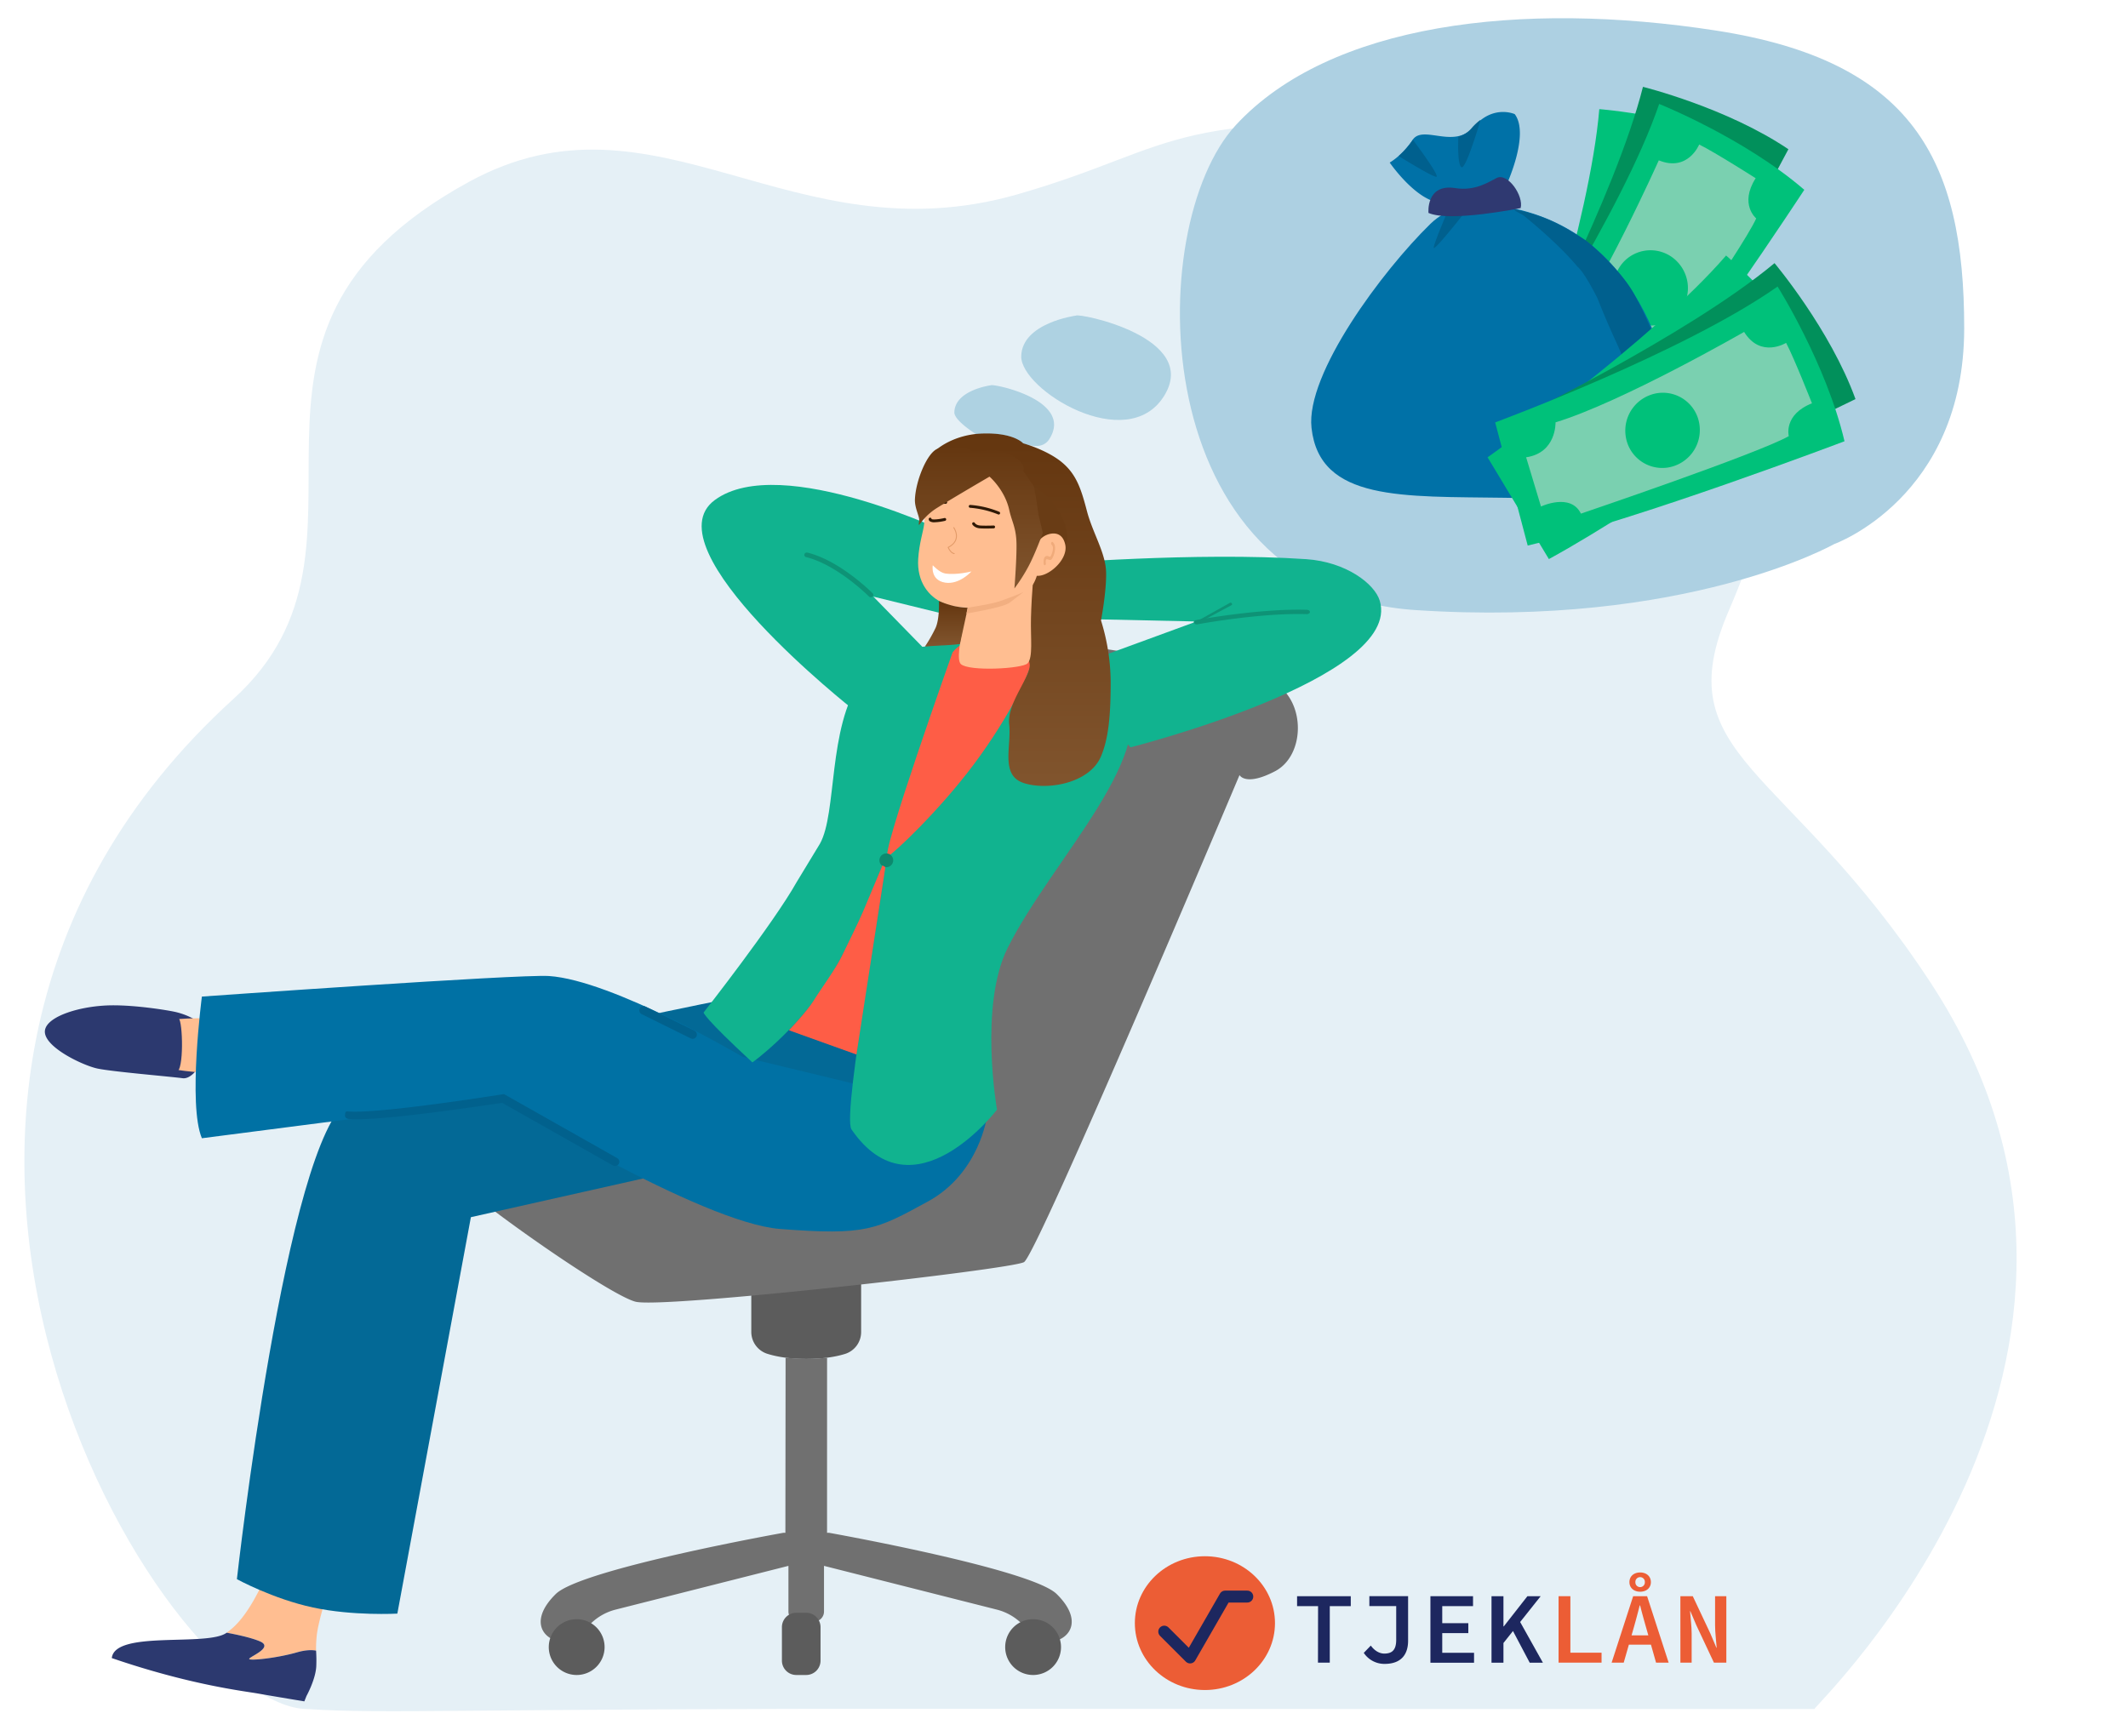 <svg xmlns="http://www.w3.org/2000/svg" xmlns:xlink="http://www.w3.org/1999/xlink" width="1784.896" height="1456.364" viewBox="0 0 1784.896 1456.364">
  <defs>
    <clipPath id="clip-path">
      <rect id="Rectangle_16990" data-name="Rectangle 16990" width="1784.896" height="1456.364" transform="translate(0 0)" fill="#fff" stroke="#707070" stroke-width="1"/>
    </clipPath>
    <clipPath id="clip-path-2">
      <rect id="Rectangle_16989" data-name="Rectangle 16989" width="2004.433" height="1480.328" fill="#fff" stroke="#707070" stroke-width="1"/>
    </clipPath>
    <clipPath id="clip-path-3">
      <rect id="Rectangle_16988" data-name="Rectangle 16988" width="2712.566" height="2011.06" fill="#69462a"/>
    </clipPath>
    <linearGradient id="linear-gradient" x1="0.5" x2="0.5" y2="1" gradientUnits="objectBoundingBox">
      <stop offset="0" stop-color="#64360f"/>
      <stop offset="1" stop-color="#81552e"/>
    </linearGradient>
    <filter id="Path_86615" x="1088.578" y="162.337" width="331.065" height="270.057" filterUnits="userSpaceOnUse">
      <feOffset dy="3" input="SourceAlpha"/>
      <feGaussianBlur stdDeviation="3" result="blur"/>
      <feFlood flood-opacity="0.161"/>
      <feComposite operator="in" in2="blur"/>
      <feComposite in="SourceGraphic"/>
    </filter>
  </defs>
  <g id="Group_75115" data-name="Group 75115" transform="translate(17095.172 15572.23)">
    <g id="Group_75113" data-name="Group 75113" transform="translate(-17074.721 -15468.202)">
      <g id="Group_75067" data-name="Group 75067" transform="translate(0)">
        <path id="Path_79861" data-name="Path 79861" d="M1789.014,1558.091c-40.771,0-33.623.05-266.85,0-64.4-.012-132.573-.038-202.531-.063-53.08-.025-107.207-.051-161.507-.087q-45.993-.038-91.986-.063c-410.486-.35-475.908,4.636-541.054.212-121.2,0-431.605-511.59-62.074-847.492C606.5,580.164,422.343,406.878,660.676,276.73c156.731-85.586,270.575,64.772,459.772,10.6,139.78-40.02,125.366-76.286,401.715-50.276,265.753,25.013,279.311,203.94,195,399.652-53.229,123.564,48.836,127.9,169.522,312.3C2092.68,1263.769,1790.844,1553.413,1789.014,1558.091Z" transform="translate(-287.617 -228.279)" fill="#e5f0f6"/>
      </g>
    </g>
    <g id="Mask_Group_69098" data-name="Mask Group 69098" transform="translate(-17095.172 -15572.23)" clip-path="url(#clip-path)">
      <g id="Group_75111" data-name="Group 75111" transform="translate(18.552 3.26)">
        <g id="Mask_Group_69097" data-name="Mask Group 69097" transform="translate(0 0)" clip-path="url(#clip-path-2)">
          <g id="Group_75105" data-name="Group 75105" transform="translate(-227.007 -355.456)">
            <g id="Group_75104" data-name="Group 75104" transform="translate(0)">
              <g id="Group_75103" data-name="Group 75103">
                <g id="Group_75102" data-name="Group 75102" clip-path="url(#clip-path-3)">
                  <path id="Path_86559" data-name="Path 86559" d="M2230.166,944.053c2-2.445,105.053,18.16,73.822,67.645s-120.208-5.486-119.651-33.562,45.829-34.083,45.829-34.083" transform="translate(-1119.298 -327.055)" fill="rgba(0,113,164,0.24)"/>
                  <path id="Path_86561" data-name="Path 86561" d="M832.827,752.672s109.02-38.895,109.106-181.01S897.993,347.268,733.921,321.837s-324.072-5.984-402.912,79.285-76.521,391.939,150.724,406.9,351.095-55.35,351.095-55.35" transform="translate(914.028 56.017)" fill="#add0e2"/>
                  <path id="Path_86563" data-name="Path 86563" d="M2542.412,1112.057s-145.351-70.858-200.9-30.044,116.115,175.8,116.115,175.8l63.32-47.124-46.494-47.618,59.109,14.488Z" transform="translate(-1533.473 -310.322)" fill="#11b38f"/>
                  <path id="Path_86564" data-name="Path 86564" d="M3084.034,2392.48c-14.839,4.276-35.714,6.791-39.487,5.784s21.63-9.557,8.552-15.09c-7.248-3.067-18.892-5.59-27.839-7.232,1.3-.964,2.6-1.979,3.918-3.066,17.936-14.817,31-49.957,31-49.957,13.449-.67,52,12.551,52,12.551s-10.223,29.733-11.441,43.8a99.392,99.392,0,0,0-.481,11.719c-3.127-.637-8.319-.787-16.225,1.491" transform="translate(-2626.688 -653.924)" fill="#ffbe91"/>
                  <path id="Path_86566" data-name="Path 86566" d="M3304.817,1672.323a58.817,58.817,0,0,0-23.338-10.594c-6.656-1.4-31.778-5.515-52.315-5.348-25.679.209-54.365,8.961-56.118,20.95-1.974,13.488,31.591,29.468,44.071,32.1s60.482,6.662,71.473,8.11,26.208-24.836,16.228-45.215" transform="translate(-2926.881 -460.73)" fill="#2c396f"/>
                  <path id="Path_86567" data-name="Path 86567" d="M3211.173,1671.085s-38.848-1.231-45.225,4.722-3.837,26.818-2.562,32.77,51.613,8.851,51.613,8.851Z" transform="translate(-2825.513 -464.472)" fill="#ffbe91"/>
                  <path id="Path_86568" data-name="Path 86568" d="M2526.211,1965.309v43.45a19.225,19.225,0,0,1-13.5,18.365c-7.236,2.252-17.781,4.212-32.566,4.212-14.663,0-25.24-2.006-32.531-4.29a19.266,19.266,0,0,1-13.532-18.376v-34.75Z" transform="translate(-1595.466 -539.012)" fill="#5c5c5c"/>
                  <path id="Path_86569" data-name="Path 86569" d="M2604.807,1354.828s4.971,9.766,29.831-3.252,26.1-57.5,0-73.792c-19.621-12.244-174.791-33.93-250.638-43.943a53.87,53.87,0,0,0-57.015,33.275l-136.657,339.742s-155.368-3.287-187.684,16.6-63.675,55.244-60.9,64.037c3.728,11.838,132.995,103.458,156.61,109.2s314.466-27.014,325.652-33.228,180.8-408.641,180.8-408.641" transform="translate(-1356.682 -352.349)" fill="#707070"/>
                  <path id="Path_86570" data-name="Path 86570" d="M2472.52,2168.334c0,3.8,2.766,12.513,6.957,13.8a34.584,34.584,0,0,0,21.03-.017c4.192-1.294,6.966-10.005,6.966-13.807l.022-153.351s-7.872.827-16.572.827-18.227-.827-18.227-.827Z" transform="translate(-1605.315 -523.644)" fill="#707070"/>
                  <path id="Path_86571" data-name="Path 86571" d="M2209.242,2302.71c21.544-21.13,191-51.375,191-51.375h38.117s169.455,30.245,191,51.375,12.43,37.288-4.143,40.189c-8.815,1.543-16.457-5-21.68-11.467a45.58,45.58,0,0,0-24.241-15.6l-145.077-36.733v38.324a8.494,8.494,0,0,1-8.494,8.493h-12.844a8.493,8.493,0,0,1-8.493-8.493v-38.324l-145.077,36.733a45.58,45.58,0,0,0-24.242,15.6c-5.224,6.465-12.866,13.01-21.68,11.467-16.572-2.9-25.687-19.059-4.143-40.189" transform="translate(-1534.619 -613.171)" fill="#707070"/>
                  <path id="Path_86572" data-name="Path 86572" d="M2208.683,2372.225a23.409,23.409,0,1,0,23.409-23.409,23.409,23.409,0,0,0-23.409,23.409" transform="translate(-1157.108 -638.148)" fill="#5c5c5c"/>
                  <path id="Path_86573" data-name="Path 86573" d="M2723.388,2372.225a23.409,23.409,0,1,0,23.409-23.409,23.409,23.409,0,0,0-23.409,23.409" transform="translate(-2054.64 -638.148)" fill="#5c5c5c"/>
                  <path id="Path_86574" data-name="Path 86574" d="M2491.877,2341.575h8.361a12.05,12.05,0,0,1,12.015,12.015v28.174a12.05,12.05,0,0,1-12.015,12.015h-8.361a12.05,12.05,0,0,1-12.015-12.015V2353.59a12.05,12.05,0,0,1,12.015-12.015" transform="translate(-1615.557 -636.292)" fill="#5c5c5c"/>
                  <path id="Path_86576" data-name="Path 86576" d="M2421.079,1735.012c52.72-32.875,306.348-82.741,306.348-82.741s125.72,49.211,202.832,70.769l-29.37,52.9-85.03-8.611-292.477,65.747-61.687,332.6s-37.09,2.094-70.733-5.131-63.839-23.772-63.839-23.772,41.238-368.894,93.956-401.768" transform="translate(-1919.959 -459.678)" fill="#036996"/>
                  <path id="Path_86577" data-name="Path 86577" d="M2791.118,1691.056s-109.039-64.34-162.427-67.777c-25.608-1.649-291.054,17.243-291.054,17.243s-11.9,90.881,0,118.862l182.314-23.553,68.523-8.852s167.875,103.356,233.961,108.5c72.443,5.643,80.73.678,124.18-23.041s49.619-71.835,49.619-71.835Z" transform="translate(-1959.841 -452.224)" fill="#0071a4"/>
                  <path id="Path_86578" data-name="Path 86578" d="M1882.767,1136.015s125.165-10.322,217.238-4.028c33.4,2.283,57.378,20.667,61.648,34.887,19.557,65.138-209.08,122.972-209.08,122.972l-57.573-64.2,112.932-41.377-133.54-2.918s-17.934.715-21.4-14.789c-6.39-28.588,29.775-30.543,29.775-30.543" transform="translate(-795.899 -310.659)" fill="#11b38f"/>
                  <path id="Path_86579" data-name="Path 86579" d="M2235.355,1416.374c14.492-25.833,6.417-97.025,34.253-137.193,9.561-13.8,23.619-23.962,44.541-27.045,80.779-11.9,159.953,8.99,175.3,32.406,35.009,53.4-59.214,144.4-96.628,219.223-24.262,48.524-8.957,135.723-8.957,135.723s-70.16,92.241-122.029,16.564c-8.638-12.6,31.638-223.29,28.307-226.332-1.242-1.134-21.115,59.252-50.538,105.075-25.28,39.37-60.813,65.107-60.9,65.026-41.354-38.177-40.931-41.839-40.931-41.839s58.5-74.563,78.059-109.425" transform="translate(-1339.171 -356.299)" fill="#11b38f"/>
                  <path id="Path_86580" data-name="Path 86580" d="M3202.791,1675.13s25.367-7.013,28.911-4.357,4.535,44.747-1.842,44.888-27.209-3.117-29.336-6.8,2.268-33.729,2.268-33.729" transform="translate(-2873.394 -464.266)" fill="#2c396f"/>
                  <path id="Path_86581" data-name="Path 86581" d="M2367.4,1256.217c7.758.737,41.125-11.451,49.616,0,5.371,7.244-17.96,53.476-48.443,94.125-29.907,39.881-66.876,74.24-71.737,76.862-8.4,4.53,54.075-170.988,54.075-170.988s5.715-7.508,10.43-7.059" transform="translate(-1343.475 -356.65)" fill="#fe5d46"/>
                  <path id="Path_86582" data-name="Path 86582" d="M2424.069,1295.614" transform="translate(-1395.774 -368.151)" fill="#4e4059"/>
                  <g id="Group_75101" data-name="Group 75101" transform="translate(975.856 715.823)">
                    <path id="Path_86583" data-name="Path 86583" d="M2177.559,1098.023s14.247-13.238,39.854-13.842,33.15,8.24,33.15,8.24,19.56,5.41,32.123,15.635,16.546,22.741,21.374,41.2,15.69,35.017,16.091,51.351-4.28,40.463-4.28,40.463a177.016,177.016,0,0,1,8.114,51.964c0,28.5-1.924,47.4-8.114,62.041-9.748,23.06-46.053,28.933-65.307,22.223s-9.677-30.743-11.708-49.062,19.03-40.822,17.125-51c-1.727-9.227-7.262-11.374-8.243-12.336-2.15-2.108,11.148-52.614,8.243-54.875-33.394-25.985-90.85-97.594-80.043-109.654" transform="translate(-2159.787 -1084.151)" fill="url(#linear-gradient)"/>
                    <path id="Path_86584" data-name="Path 86584" d="M2295.925,1099.625c34.164,3.757,59.352,32.295,56.787,64.585-1.617,20.354-5.341,37.138-9.871,43.089-12.657,16.623-54.651,23.758-74.818,14.8-12.11-5.38-22.1-17.707-20.918-37.011.788-12.841,4.264-23.182,4.9-28.609,1.58-13.588,1.735-59.293,29.362-58.007,4.606.215,9.529.6,14.563,1.156" transform="translate(-2244.355 -1079.798)" fill="#ffbe91"/>
                    <path id="Path_86586" data-name="Path 86586" d="M2318.278,1190.228s-2.38,22.665-2.9,44.3c-.406,16.921,1.861,33.11-2.854,38.01-4.4,4.565-49.242,6.946-55.991.592s9.827-61.884,9.827-61.884Z" transform="translate(-2218.036 -1079.626)" fill="#ffbe91"/>
                    <path id="Path_86585" data-name="Path 86585" d="M2240.188,1138.829c6.33,7.534-1.643,8.067,3.4,16.014s25.1,29.842,30.9,25.97c14.731-9.844,1.882-52.52-39.1-63.484-16.715-4.472-3.034,12.17,4.8,21.5" transform="translate(-2152.611 -1079.764)" fill="#693c15"/>
                    <path id="Path_86588" data-name="Path 86588" d="M2347.189,1189.5s-12.485,3.266-22.093,1.721c-4.746-.763-10.348-6.9-10.348-6.9s-2.3,12.507,10.348,14.578c11.968,1.96,22.093-9.4,22.093-9.4" transform="translate(-2299.769 -1073.711)" fill="#fff"/>
                    <path id="Path_86590" data-name="Path 86590" d="M2299.483,1159.487c3.254,0,6.259-.117,6.448-.125a1.2,1.2,0,0,0,1.151-1.246,1.182,1.182,0,0,0-1.247-1.151c-.067,0-6.943.271-11.1,0-3.48-.225-4.568-2.045-4.611-2.122a1.211,1.211,0,0,0-1.626-.461,1.189,1.189,0,0,0-.483,1.6c.064.125,1.677,3.057,6.566,3.375,1.461.1,3.215.126,4.9.126" transform="translate(-2239.86 -1079.693)" fill="#2f1906"/>
                    <path id="Path_86591" data-name="Path 86591" d="M2333.644,1154.257a44.021,44.021,0,0,0,8.884-1.236,1.2,1.2,0,0,0-.548-2.336c-4.873,1.144-9.956,1.528-10.823.833a1.252,1.252,0,0,0-1.2-1.122,1.2,1.2,0,0,0-1.2,1.2,2.232,2.232,0,0,0,.875,1.776,6.837,6.837,0,0,0,4.01.89" transform="translate(-2317.19 -1079.7)" fill="#2f1906"/>
                    <path id="Path_86592" data-name="Path 86592" d="M2236.738,1170.373a16.327,16.327,0,0,1,10.5-6.557c4.588-.713,9.986.475,11.969,8.9,3.7,15.73-23.742,34.774-29.2,22.535-3.822-8.571,2.561-19.25,6.73-24.88" transform="translate(-2133.176 -1079.675)" fill="#ffbe91"/>
                    <path id="Path_86593" data-name="Path 86593" d="M2235.5,1188.1a.615.615,0,0,0,.192-.031,1.479,1.479,0,0,0,.686-1.626c-.116-.837-.182-2.821.383-3.245.385-.288,1.059-.061,1.711.159.968.327,2.174.734,3.035-.558a18.468,18.468,0,0,0,2.637-8.785c.09-4.009-1.982-5.391-2.071-5.448-.458-.293-.984.031-1.177.725a1.7,1.7,0,0,0,.466,1.784c.114.081,1.032.8.987,2.845a15.073,15.073,0,0,1-2.1,6.933c-.167.249-.871.01-1.385-.163a2.929,2.929,0,0,0-2.893.057c-1.6,1.2-1.6,4.509-1.346,6.277.092.64.464,1.076.877,1.076" transform="translate(-2126.572 -1077.497)" fill="#f0ab7b"/>
                    <path id="Path_86594" data-name="Path 86594" d="M2308.735,1147.774a1.2,1.2,0,0,0,.466-2.306,79.89,79.89,0,0,0-24.288-5.751,1.2,1.2,0,1,0-.122,2.4,79.089,79.089,0,0,1,23.48,5.568,1.187,1.187,0,0,0,.463.094" transform="translate(-2238.482 -1079.721)" fill="#2f1906"/>
                    <path id="Path_86595" data-name="Path 86595" d="M2329.216,1138.908h.012l13.808-.133a1.2,1.2,0,0,0-.011-2.4h-.013l-13.807.133a1.2,1.2,0,0,0,.011,2.4" transform="translate(-2317.215 -1079.727)" fill="#2f1906"/>
                    <path id="Path_86596" data-name="Path 86596" d="M2344.376,1104.413s4.156-8.584-17.058-16.354c-8.675-3.178-23.2.96-23.2.96s-14.393-10.432-32-3.271c-8.309,3.379-18,26.23-18.675,42.273-.306,7.269,3.982,14.567,3.581,17.678-1.244,9.662.35-1.382,15.094-10.559S2316,1108.991,2316,1108.991s12.943,11.026,16.631,28.272c1.822,8.519,5.308,13.8,5.921,25.557.605,11.618-1.666,39.99-1.666,39.99a144.141,144.141,0,0,0,11.256-17.522c5.856-10.62,12.578-29.135,12.578-29.135l-3.658-15.413s-2.264-17.034-4.067-24.109" transform="translate(-2253.433 -1072.722)" fill="url(#linear-gradient)"/>
                    <path id="Path_86621" data-name="Path 86621" d="M36.649,207.715A83.032,83.032,0,0,0,48.926,211.8a65.066,65.066,0,0,0,11.926,1.494l-6.614,30.47s-7,.83-13.949,1.126-15.365.893-15.365.893a121.393,121.393,0,0,0,8.922-15.676C37.262,222.507,36.649,207.715,36.649,207.715Z" transform="translate(-16.471 -67.047)" fill="url(#linear-gradient)"/>
                    <path id="Path_86623" data-name="Path 86623" d="M60.607,213.214s14.65-2.218,22.5-4.138,24.338-8.937,24.338-8.937S101.2,205,95.769,209.076s-36.153,9.065-36.153,9.065Z" transform="translate(-16.415 -67)" fill="#f2af81"/>
                  </g>
                  <path id="Path_86597" data-name="Path 86597" d="M2353.532,1255.182Z" transform="translate(-1279.79 -360.648)" fill="#fff"/>
                  <path id="Path_86598" data-name="Path 86598" d="M3040.9,2415.493c2.459-23.627,80.226-9.314,96.342-21.278,8.948,1.643,20.592,4.167,27.839,7.233,13.079,5.533-12.324,14.084-8.551,15.091s24.648-1.509,39.488-5.785c7.906-2.278,13.1-2.129,16.224-1.491a121.64,121.64,0,0,1,.169,13.009c-.524,11.187-8.209,25-8.209,25l-1.8,4.532c-8.786-1.45-29.647-4.909-38.915-6.564-11.292-2.016-56.629-7.1-122.583-29.744" transform="translate(-2738.672 -672.197)" fill="#2c396f"/>
                  <path id="Path_86625" data-name="Path 86625" d="M2214.865,943.988c1.331-1.629,69.979,12.1,49.175,45.061-3.557,5.636-9.561,6.947-17.315,5.091a31.523,31.523,0,0,1-4.994-1.662c-1.565-.61-1.445-1.89-4.923-3.337s-3.773-1.911-9.259-3.128a95.912,95.912,0,0,0-13.127-1.591s-6.408-.1-7.6.088a25.726,25.726,0,0,1-4.552.323s-18.072-11.253-17.936-18.141c.37-18.7,30.528-22.7,30.528-22.7" transform="translate(-1175.395 -268.538)" fill="rgba(0,113,164,0.24)"/>
                  <path id="Path_86604" data-name="Path 86604" d="M2472.512,1167.52a2.212,2.212,0,0,0,1.429-.513,1.851,1.851,0,0,0,.131-2.761c-1.109-1.118-27.454-27.441-54.677-34.143a2.137,2.137,0,0,0-2.59,1.385,1.945,1.945,0,0,0,1.5,2.391c26.039,6.41,52.382,32.741,52.645,33.006a2.193,2.193,0,0,0,1.562.635" transform="translate(-1533.65 -314.261)" fill="#0e9376"/>
                  <path id="Path_86605" data-name="Path 86605" d="M1935.838,1219.733a3.871,3.871,0,0,0,.708-.065c.52-.1,52.449-9.689,91.247-8.491,1.458.045,2.723-.731,2.79-1.735s-1.074-1.854-2.548-1.9c-39.652-1.223-92.375,8.519-92.9,8.618-1.424.265-2.26,1.266-1.871,2.235a2.724,2.724,0,0,0,2.576,1.338" transform="translate(-723.403 -343.738)" fill="#0e9376"/>
                  <path id="Path_86606" data-name="Path 86606" d="M1990.91,1203.9a8.821,8.821,0,0,0,2.567,0l24.707-13.191c.914-.644,1.325-.844.681-1.759s-1.451-.646-2.367,0l-26.757,14.95c-.914.645-.644-.1,0,.812.394.56.532,0,1.169,0" transform="translate(-777.226 -330.531)" fill="#0e9376"/>
                  <path id="Path_86607" data-name="Path 86607" d="M216.288,84.288a3.563,3.563,0,0,0,2.268-6.312L134.492,8.643l-1.19-.052C132.29,8.546,28.031,6.931,2.863.114.963-.4.628.871.114,2.771S.89,6.038,2.789,6.553c24.708,6.692,116.972,8.552,129.007,9.1l82.227,67.817a3.543,3.543,0,0,0,2.265.815" transform="matrix(0.985, -0.174, 0.174, 0.985, 497.243, 1285.029)" fill="#01618d"/>
                  <path id="Path_86608" data-name="Path 86608" d="M42.783,30.951a3.563,3.563,0,0,0,1.853-6.609L5.413.518a3.563,3.563,0,1,0-3.7,6.091L40.937,30.433a3.546,3.546,0,0,0,1.846.518" transform="matrix(0.996, -0.087, 0.087, 0.996, 744.405, 1196.631)" fill="#01618d"/>
                  <circle id="Ellipse_545" data-name="Ellipse 545" cx="5.798" cy="5.798" r="5.798" transform="translate(946.062 1068.188)" fill="#0d896e"/>
                  <path id="Path_86624" data-name="Path 86624" d="M1088.869,1580.213l56.485,20.281,24.262-157.2-2.42-1.421-16.081,38.259c-4.02,9.565-13.686,28.795-18.248,38.393s-17.753,27.594-23.375,36.788S1088.869,1580.213,1088.869,1580.213Z" transform="translate(-218.553 -363.613)" fill="#fe5d46"/>
                </g>
              </g>
            </g>
          </g>
        </g>
        <g id="Group_75106" data-name="Group 75106" transform="translate(1464.167 41.553) rotate(75)">
          <path id="Path_86609" data-name="Path 86609" d="M229.747,242.255S89.895,148.513,0,116.152C0,116.152,24.02,47.879,63.712,0c0,0,154.626,101.781,227.32,163.655Z" transform="translate(8.583 32.413)" fill="#00c17a"/>
          <path id="Path_86610" data-name="Path 86610" d="M205.7,265.831S83.31,150.745,0,104.281C0,104.281,35.034,40.814,82.14,0c0,0,135.634,125.418,197.067,198.2Z" transform="translate(0 4.071)" fill="#01905b"/>
          <path id="Path_86611" data-name="Path 86611" d="M191.307,279.216S80.252,152.737,0,98.922C0,98.922,45.886,37.5,101.074,0c0,0,123.377,138.006,176.921,216.709Z" transform="translate(17.396 0)" fill="#00c17a"/>
          <path id="Path_86612" data-name="Path 86612" d="M4.053,74.6S95.734,149.09,131.575,195.072c0,0,23.561-9.99,36.213,12.535l34.083-26.436s-19.907-18.956-6.429-33.414c0,0-100.136-120.514-123.171-139.465,0,0-15.148,10.848-32.69-8.292,0,0-29.8,27.27-39.581,38.434,0,0,20.046,15.113,4.053,36.17" transform="translate(58.946 36.88)" fill="#7ad0b0"/>
          <path id="Path_86613" data-name="Path 86613" d="M59.5,16.505A30.991,30.991,0,0,1,46.511,58.723,31.83,31.83,0,0,1,3.733,45.9,30.991,30.991,0,0,1,16.727,3.683,31.83,31.83,0,0,1,59.5,16.505" transform="translate(133.003 114.541)" fill="#00c17a"/>
        </g>
        <g id="Group_75110" data-name="Group 75110" transform="translate(1079.026 87.932)">
          <g id="Group_75109" data-name="Group 75109" transform="translate(0 0)">
            <g id="Group_75108" data-name="Group 75108" transform="translate(5.652 0) rotate(1)">
              <g id="Group_75107" data-name="Group 75107" transform="translate(0 0)">
                <path id="Path_86614" data-name="Path 86614" d="M0,44.115S23.146,76.7,44.367,77.156s53.506-15.1,53.506-15.1,19.483-43.423,6.267-60.412c0,0-13.255-5.816-27.11,4.453a41.677,41.677,0,0,0-7.175,6.873,22.778,22.778,0,0,1-11.138,7.552C43.575,25.125,25.6,14.288,18.88,24.747A70.973,70.973,0,0,1,7.175,38.6,53.218,53.218,0,0,1,0,44.115Z" transform="translate(63.198 0)" fill="#0071a7"/>
                <g transform="matrix(1, -0.02, 0.02, 1, -1104.65, -71.92)" filter="url(#Path_86615)">
                  <path id="Path_86615-2" data-name="Path 86615" d="M308.193,190.375C300.476,128.729,269.1,3.559,132.985,0c0,0-20.976,3.172-35.5,17.8C57.752,57.8-5.307,145.127.357,190.375c7.717,61.645,77.4,56.207,163.5,56.207S315.91,252.021,308.193,190.375Z" transform="translate(1101.88 168.34) rotate(1)" fill="#0071a7"/>
                </g>
                <path id="Path_86616" data-name="Path 86616" d="M3.017,39.912C6.793,42.744,18.387,0,18.387,0a41.647,41.647,0,0,0-7.176,6.873A22.756,22.756,0,0,1,.075,14.425C.034,15.67-.643,37.156,3.017,39.912Z" transform="translate(120.333 6.956)" fill="#00608e"/>
                <path id="Path_86617" data-name="Path 86617" d="M0,13.858c.831.491,28.132,16.84,31.833,16.84C35.608,30.7,11.706,0,11.706,0A70.985,70.985,0,0,1,0,13.858Z" transform="translate(70.601 24.644)" fill="#00608e"/>
                <path id="Path_86618" data-name="Path 86618" d="M.022,56.284A208.826,208.826,0,0,0,3.267,96.663c2.155,11.186,7.055,22.477,11.274,31.262,5.3,11.029,24.212,12.048,25.38,12.176,2.568.282,8.4,1.266,12.623,1.1,13.334-.512,33.092-5.349,48.092-9.168,24.7-6.288,55.022-19.818,73.737-31,16.776-10.021,38.821-34.484,42.972-41.085,6.87-10.924,13.169-22.159,17.2-32.906A151.256,151.256,0,0,0,241.924,0c-2.38,1.776-3.435,6.329-5.814,9.2-1.55,1.863-21.936,28.3-41.468,45.034C189.578,60.571,168.5,71.419,168.5,71.419s-17.423,7.166-33.884,15.13c-16.542,8-33.614,15.365-49.407,13.771C50.237,93.119-.7,55.744.022,56.284Z" transform="translate(167.944 323.34) rotate(-90)" fill="#00608e"/>
                <path id="Path_86619" data-name="Path 86619" d="M0,9.921c.6.351,28.128,19.232,30.778,19.232C33.481,29.153,8.381,0,8.381,0A50.811,50.811,0,0,1,0,9.921Z" transform="matrix(0.208, 0.978, -0.978, 0.208, 123.497, 78.781)" fill="#00608e"/>
                <path id="Path_86620" data-name="Path 86620" d="M77.331,25.655S18.3,38.782.09,31.068c0,0-2.751-24.683,22.107-21.22C39.211,12.216,50.294,4.04,56.811.724,66.034-3.972,79.78,15.332,77.331,25.655Z" transform="translate(96.347 54.713)" fill="#2f3971"/>
              </g>
            </g>
          </g>
        </g>
        <g id="Group_75112" data-name="Group 75112" transform="translate(1571.011 256.342) rotate(111)">
          <path id="Path_86609-2" data-name="Path 86609" d="M229.747,242.255S89.895,148.513,0,116.152C0,116.152,24.02,47.879,63.712,0c0,0,154.625,101.781,227.32,163.655Z" transform="translate(8.583 32.413)" fill="#00c17a"/>
          <path id="Path_86610-2" data-name="Path 86610" d="M205.7,265.831S83.31,150.745,0,104.281C0,104.281,35.034,40.814,82.14,0c0,0,135.634,125.418,197.067,198.2Z" transform="translate(0 4.071)" fill="#01905b"/>
          <path id="Path_86611-2" data-name="Path 86611" d="M191.307,279.216S80.252,152.737,0,98.922C0,98.922,45.886,37.5,101.074,0c0,0,123.376,138.006,176.921,216.709Z" transform="translate(17.396 0)" fill="#00c17a"/>
          <path id="Path_86612-2" data-name="Path 86612" d="M4.053,74.6S95.734,149.09,131.575,195.072c0,0,23.561-9.99,36.213,12.535l34.083-26.436s-19.907-18.956-6.429-33.414c0,0-100.136-120.514-123.171-139.465,0,0-15.148,10.848-32.69-8.292,0,0-29.8,27.27-39.581,38.434,0,0,20.046,15.113,4.053,36.17" transform="translate(58.946 36.88)" fill="#7ad0b0"/>
          <path id="Path_86613-2" data-name="Path 86613" d="M59.5,16.505A30.991,30.991,0,0,1,46.511,58.723,31.83,31.83,0,0,1,3.733,45.9,30.991,30.991,0,0,1,16.727,3.683,31.83,31.83,0,0,1,59.5,16.505" transform="translate(133.003 114.541)" fill="#00c17a"/>
        </g>
      </g>
    </g>
    <g id="Group_75114" data-name="Group 75114" transform="translate(-16143.295 -14266.573)">
      <g id="Layer_4" data-name="Layer 4" transform="translate(136.068 13.613)">
        <path id="Path_48550" data-name="Path 48550" d="M139.352,35.553H121.74V27.22h45.042v8.333H149.17V82.961h-9.907Z" transform="translate(-121.74 -7.308)" fill="#1d275f"/>
        <path id="Path_48551" data-name="Path 48551" d="M172.56,74.766l5.9-6.109c3.2,4.4,7.3,6.714,11.3,6.714,6.77,0,10.006-3.225,10.006-11.624V35.514H177.249V27.17h32.494V64.595c0,10.655-5.041,19.428-19.681,19.428A20.771,20.771,0,0,1,172.56,74.766Z" transform="translate(-116.621 -7.313)" fill="#1d275f"/>
        <path id="Path_48552" data-name="Path 48552" d="M223.35,27.22h35.741v8.333H233.268V49.862h21.871v8.333H233.268V74.706h26.671v8.333H223.35Z" transform="translate(-111.505 -7.308)" fill="#1d275f"/>
        <path id="Path_48553" data-name="Path 48553" d="M269.9,27.22h10.017V52.537h.286L300.016,27.22h11.117L279.917,66.494V83H269.9ZM286.884,54.5l5.878-7.705,20.231,36.2H301.931Z" transform="translate(-106.816 -7.308)" fill="#1d275f"/>
        <path id="Path_48554" data-name="Path 48554" d="M321,27.22h9.907V74.628H357.06v8.333H321Z" transform="translate(-101.669 -7.308)" fill="#ec5d35"/>
        <path id="Path_48555" data-name="Path 48555" d="M379.493,29.042h11.69l18.063,55.741H398.69L390.3,55.141c-1.673-5.878-3.456-12.2-4.975-18.371h-.341c-1.563,6.175-3.236,12.493-4.909,18.371l-8.5,29.643H361.43ZM372.162,61.9h26.131v7.826H372.162Zm4.2-44.668c0-4.909,3.721-8.1,8.993-8.1s8.993,3.192,8.993,8.1-3.776,8.046-8.993,8.046S376.367,22.086,376.367,17.231Zm12.934,0a3.974,3.974,0,1,0-7.936,0,3.974,3.974,0,1,0,7.936,0Z" transform="translate(-97.596 -9.13)" fill="#ec5d35"/>
        <path id="Path_48556" data-name="Path 48556" d="M413.82,27.22h10.4l14.75,31.3,5.052,11.91h.242c-.418-5.691-1.343-12.757-1.343-18.977V27.242h9.444V82.961H441.955L427.227,51.623l-5.063-11.877h-.231c.418,5.933,1.343,12.647,1.343,18.822V82.961h-9.444Z" transform="translate(-92.319 -7.308)" fill="#ec5d35"/>
      </g>
      <g id="Group_51103" data-name="Group 51103" transform="translate(0 0)">
        <g id="Layer_3" data-name="Layer 3">
          <ellipse id="Ellipse_312" data-name="Ellipse 312" cx="58.768" cy="56.122" rx="58.768" ry="56.122" fill="#ec5d35"/>
        </g>
        <g id="Layer_2" data-name="Layer 2" transform="translate(24.656 33.847)">
          <path id="Path_48557" data-name="Path 48557" d="M23,61.915,44.673,83.575,74.075,32.5H92.654" transform="translate(-23 -32.5)" fill="none" stroke="#1d275f" stroke-linecap="round" stroke-linejoin="round" stroke-width="10"/>
        </g>
      </g>
    </g>
    <path id="Path_86626" data-name="Path 86626" d="M1324.4,1406.536a.393.393,0,0,0,.08-.778c-2.533-.543-4.13-3.663-4.589-4.682,3.6-1.92,5.792-4.42,6.525-7.429,1.194-4.906-1.914-9.343-2.049-9.53a.394.394,0,0,0-.641.457c.034.043,3.039,4.34,1.926,8.893-.7,2.866-2.871,5.248-6.447,7.079l-.312.161.125.331c.075.192,1.864,4.753,5.3,5.488a.458.458,0,0,0,.082.009" transform="translate(-17619.234 -16513.9)" fill="#e29a68"/>
  </g>
</svg>

